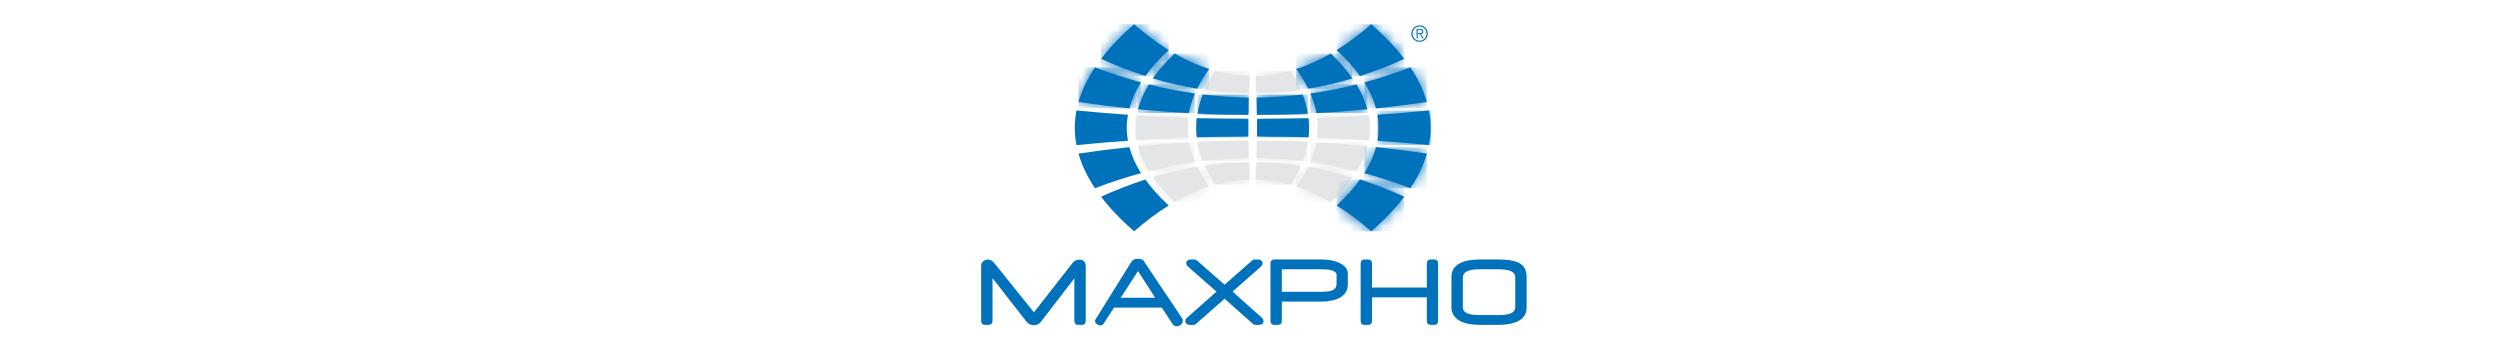 <?xml version="1.0" encoding="utf-8"?>
<svg xmlns="http://www.w3.org/2000/svg" fill="none" height="100%" overflow="visible" preserveAspectRatio="none" style="display: block;" viewBox="0 0 216 30" width="100%">
<g id="maxpho">
<g id="blue Maxpho logo 2">
<g id="Group">
<path d="M93.807 27.703C93.807 27.947 93.692 28.069 93.462 28.069H93.168C92.938 28.069 92.824 27.947 92.824 27.704V24.047L89.941 27.798C89.865 27.896 89.773 27.97 89.666 28.021C89.558 28.072 89.443 28.098 89.32 28.098C89.2 28.098 89.086 28.073 88.976 28.022C88.865 27.973 88.772 27.898 88.693 27.797L85.755 24.029V27.703C85.755 27.947 85.638 28.067 85.406 28.067H85.116C84.886 28.067 84.772 27.946 84.772 27.703V22.958C84.772 22.812 84.828 22.687 84.942 22.582C85.054 22.478 85.19 22.425 85.349 22.425C85.445 22.425 85.539 22.449 85.632 22.494C85.726 22.54 85.812 22.611 85.889 22.708L89.329 26.986L92.688 22.696C92.75 22.617 92.832 22.553 92.937 22.505C93.042 22.458 93.152 22.434 93.266 22.434C93.423 22.434 93.549 22.477 93.644 22.562C93.752 22.659 93.807 22.805 93.807 22.999V27.703Z" fill="#0072BC" id="Vector"/>
<path d="M99.81 25.727L98.323 23.421L96.828 25.727H99.81ZM102.168 27.545L102.177 27.611L102.181 27.682C102.181 27.784 102.166 27.867 102.135 27.926C102.104 27.987 102.063 28.033 102.009 28.069C101.884 28.152 101.769 28.193 101.667 28.193C101.588 28.193 101.516 28.17 101.449 28.127C101.382 28.083 101.315 28.01 101.251 27.91L100.384 26.576H96.254L95.388 27.907C95.36 27.961 95.334 28.002 95.308 28.025C95.247 28.087 95.172 28.118 95.085 28.118C95.027 28.118 94.955 28.1 94.872 28.065C94.775 28.021 94.707 27.968 94.669 27.909C94.632 27.849 94.612 27.789 94.612 27.729L94.616 27.677L94.629 27.637L97.725 22.658C97.803 22.542 97.887 22.463 97.978 22.419C98.07 22.376 98.183 22.354 98.323 22.354C98.433 22.363 98.515 22.374 98.57 22.389C98.742 22.439 98.847 22.529 98.89 22.659L102.168 27.545Z" fill="#0072BC" id="Vector_2"/>
<path d="M108.999 27.426C109.057 27.48 109.099 27.534 109.127 27.59C109.155 27.646 109.169 27.702 109.169 27.758C109.169 27.846 109.133 27.921 109.061 27.981C108.991 28.04 108.892 28.071 108.77 28.071L108.709 28.077L108.623 28.08C108.537 28.08 108.464 28.073 108.404 28.061C108.343 28.049 108.291 28.022 108.248 27.982L105.804 25.81L103.334 27.982C103.302 28.012 103.253 28.034 103.192 28.052C103.131 28.071 103.047 28.08 102.945 28.08L102.867 28.077L102.81 28.071C102.687 28.071 102.59 28.04 102.518 27.981C102.448 27.921 102.412 27.845 102.412 27.754C102.412 27.636 102.47 27.527 102.584 27.427L105.104 25.197L102.668 23.058C102.551 22.956 102.492 22.845 102.492 22.727C102.492 22.642 102.528 22.569 102.599 22.509C102.669 22.449 102.767 22.419 102.89 22.419H103.189C103.213 22.419 103.252 22.429 103.303 22.446C103.355 22.462 103.39 22.48 103.41 22.498L105.804 24.599L108.181 22.504C108.195 22.488 108.228 22.471 108.282 22.45C108.337 22.429 108.377 22.419 108.404 22.419H108.692C108.812 22.419 108.907 22.449 108.978 22.509C109.049 22.569 109.086 22.643 109.086 22.732C109.086 22.846 109.028 22.956 108.915 23.058L106.495 25.197L108.999 27.426Z" fill="#0072BC" id="Vector_3"/>
<path d="M115.478 24.523V23.753C115.478 23.568 115.333 23.435 115.046 23.353C114.837 23.293 114.555 23.264 114.2 23.264H110.751V25.211H114.205C114.606 25.211 114.902 25.172 115.093 25.093C115.35 24.987 115.478 24.797 115.478 24.523ZM116.452 24.558C116.452 25.087 116.213 25.479 115.735 25.736C115.336 25.951 114.807 26.058 114.147 26.058H110.751V27.705C110.751 27.949 110.634 28.07 110.402 28.07H110.112C109.882 28.07 109.767 27.948 109.767 27.705V22.78C109.767 22.539 109.881 22.419 110.11 22.419H114.193C114.821 22.419 115.344 22.525 115.76 22.732C116.221 22.964 116.452 23.279 116.452 23.68V24.558Z" fill="#0072BC" id="Vector_4"/>
<path d="M124.251 27.703C124.251 27.948 124.137 28.068 123.904 28.068H123.626C123.394 28.068 123.278 27.947 123.278 27.702V25.69H118.541V27.702C118.541 27.947 118.425 28.068 118.193 28.068H117.903C117.674 28.068 117.559 27.947 117.559 27.703V22.779C117.559 22.538 117.674 22.418 117.903 22.418H118.193C118.425 22.418 118.541 22.538 118.541 22.779V24.843H123.278V22.779C123.278 22.538 123.394 22.418 123.626 22.418H123.904C124.137 22.418 124.251 22.538 124.251 22.779V27.703Z" fill="#0072BC" id="Vector_5"/>
<path d="M130.918 26.533V23.979C130.918 23.723 130.795 23.54 130.55 23.43C130.304 23.32 129.932 23.265 129.433 23.265H127.879C127.395 23.265 127.031 23.318 126.79 23.424C126.52 23.541 126.389 23.725 126.389 23.979V26.533C126.389 26.784 126.518 26.966 126.778 27.074C127.013 27.174 127.383 27.224 127.88 27.224H129.437C129.918 27.224 130.275 27.175 130.514 27.079C130.783 26.967 130.918 26.784 130.918 26.533ZM131.901 26.554C131.901 27.026 131.714 27.39 131.336 27.646C130.919 27.928 130.278 28.068 129.413 28.068H127.888C127.247 28.068 126.727 27.986 126.33 27.822C125.995 27.684 125.749 27.489 125.593 27.235C125.467 27.032 125.403 26.806 125.403 26.557V23.951C125.403 23.402 125.648 22.999 126.136 22.743C126.551 22.526 127.131 22.418 127.883 22.418H129.412C130.33 22.418 130.979 22.541 131.36 22.788C131.721 23.024 131.9 23.411 131.9 23.952V26.554H131.901Z" fill="#0072BC" id="Vector_6"/>
</g>
<path d="M112.38 7.763C111.105 7.945 109.831 8.045 108.555 8.061C108.536 7.561 108.513 7.062 108.484 6.563C109.481 6.54 110.479 6.393 111.476 6.116C111.839 6.665 112.14 7.212 112.38 7.763Z" fill="#E4E5E6" id="Vector_7"/>
<g id="Clip path group">
<mask height="3" id="mask0_0_2368" maskUnits="userSpaceOnUse" style="mask-type:luminance" width="5" x="108" y="6">
<g id="b">
<path d="M112.381 7.764C111.106 7.947 109.832 8.047 108.556 8.062C108.537 7.562 108.514 7.064 108.485 6.564C109.482 6.542 110.48 6.395 111.477 6.117C111.84 6.667 112.141 7.214 112.381 7.764Z" fill="white" id="Vector_8"/>
</g>
</mask>
<g mask="url(#mask0_0_2368)">
<g id="Group_2">
<path d="M108.485 6.117H112.38V8.061H108.485V6.117Z" fill="#E4E5E6" id="Vector_9"/>
</g>
</g>
</g>
<path d="M107.906 8.061C106.631 8.045 105.355 7.946 104.08 7.763C104.321 7.213 104.622 6.665 104.983 6.116C105.979 6.392 106.978 6.54 107.976 6.563C107.947 7.062 107.925 7.561 107.906 8.061Z" fill="#E4E5E6" id="Vector_10"/>
<g id="Clip path group_2">
<mask height="3" id="mask1_0_2368" maskUnits="userSpaceOnUse" style="mask-type:luminance" width="4" x="104" y="6">
<g id="c">
<path d="M107.908 8.062C106.633 8.047 105.357 7.948 104.082 7.764C104.323 7.215 104.624 6.667 104.985 6.117C105.981 6.394 106.979 6.542 107.978 6.564C107.948 7.064 107.927 7.562 107.908 8.062Z" fill="white" id="Vector_11"/>
</g>
</mask>
<g mask="url(#mask1_0_2368)">
<g id="Group_3">
<path d="M104.082 6.118H107.978V8.062H104.082V6.118Z" fill="#E4E5E6" id="Vector_12"/>
</g>
</g>
</g>
<path d="M118.255 12.112C116.773 12.017 115.292 11.941 113.809 11.889C113.879 11.322 113.879 10.757 113.809 10.192C115.292 10.139 116.773 10.063 118.255 9.968C118.381 10.682 118.381 11.397 118.255 12.112Z" fill="#E4E5E6" id="Vector_13"/>
<g id="Clip path group_3">
<mask height="4" id="mask2_0_2368" maskUnits="userSpaceOnUse" style="mask-type:luminance" width="6" x="113" y="9">
<g id="d">
<path d="M118.255 12.11C116.773 12.015 115.291 11.939 113.809 11.887C113.879 11.321 113.879 10.755 113.809 10.191C115.291 10.137 116.773 10.062 118.255 9.967C118.381 10.68 118.381 11.396 118.255 12.11Z" fill="white" id="Vector_14"/>
</g>
</mask>
<g mask="url(#mask2_0_2368)">
<g id="Group_4">
<path d="M113.809 9.966H118.381V12.11H113.809V9.966Z" fill="#E4E5E6" id="Vector_15"/>
</g>
</g>
</g>
<path d="M102.652 11.888C101.17 11.94 99.688 12.016 98.206 12.111C98.081 11.397 98.081 10.681 98.206 9.967C99.688 10.063 101.169 10.138 102.652 10.191C102.582 10.756 102.582 11.322 102.652 11.888Z" fill="#E4E5E6" id="Vector_16"/>
<g id="Clip path group_4">
<mask height="4" id="mask3_0_2368" maskUnits="userSpaceOnUse" style="mask-type:luminance" width="5" x="98" y="9">
<g id="e">
<path d="M102.651 11.888C101.169 11.94 99.687 12.016 98.205 12.111C98.08 11.397 98.08 10.681 98.205 9.967C99.687 10.063 101.168 10.138 102.651 10.191C102.581 10.756 102.581 11.322 102.651 11.888Z" fill="white" id="Vector_17"/>
</g>
</mask>
<g mask="url(#mask3_0_2368)">
<g id="Group_5">
<path d="M98.08 9.967H102.65V12.111H98.08V9.967Z" fill="#E4E5E6" id="Vector_18"/>
</g>
</g>
</g>
<path d="M117.2 14.781C115.875 14.447 114.548 14.185 113.222 14C113.466 13.434 113.64 12.869 113.744 12.303C115.209 12.382 116.675 12.494 118.141 12.636C117.953 13.352 117.64 14.067 117.2 14.781Z" fill="#E4E5E6" id="Vector_19"/>
<g id="Clip path group_5">
<mask height="3" id="mask4_0_2368" maskUnits="userSpaceOnUse" style="mask-type:luminance" width="6" x="113" y="12">
<g id="f">
<path d="M117.2 14.783C115.874 14.448 114.547 14.187 113.222 14.001C113.466 13.436 113.639 12.87 113.744 12.305C115.208 12.384 116.675 12.495 118.14 12.637C117.953 13.354 117.64 14.068 117.2 14.783Z" fill="white" id="Vector_20"/>
</g>
</mask>
<g mask="url(#mask4_0_2368)">
<g id="Group_6">
<path d="M113.222 12.305H118.139V14.783H113.222V12.305Z" fill="#E4E5E6" id="Vector_21"/>
</g>
</g>
</g>
<path d="M112.548 13.913C111.221 13.752 109.895 13.665 108.569 13.652C108.585 13.154 108.598 12.654 108.604 12.155C110.069 12.16 111.535 12.197 112.998 12.267C112.908 12.815 112.758 13.364 112.548 13.913Z" fill="#E4E5E6" id="Vector_22"/>
<g id="Clip path group_6">
<mask height="2" id="mask5_0_2368" maskUnits="userSpaceOnUse" style="mask-type:luminance" width="5" x="108" y="12">
<g id="g">
<path d="M112.546 13.91C111.219 13.749 109.893 13.663 108.567 13.65C108.583 13.151 108.596 12.652 108.602 12.153C110.067 12.158 111.533 12.194 112.996 12.264C112.906 12.813 112.756 13.362 112.546 13.91Z" fill="white" id="Vector_23"/>
</g>
</mask>
<g mask="url(#mask5_0_2368)">
<g id="Group_7">
<path d="M108.567 12.153H112.997V13.909H108.567V12.153Z" fill="#E4E5E6" id="Vector_24"/>
</g>
</g>
</g>
<path d="M107.894 13.651C106.567 13.664 105.242 13.749 103.915 13.912C103.704 13.363 103.554 12.814 103.463 12.267C104.929 12.197 106.394 12.16 107.859 12.155C107.865 12.654 107.877 13.153 107.894 13.651Z" fill="#E4E5E6" id="Vector_25"/>
<g id="Clip path group_7">
<mask height="2" id="mask6_0_2368" maskUnits="userSpaceOnUse" style="mask-type:luminance" width="5" x="103" y="12">
<g id="h">
<path d="M107.893 13.654C106.567 13.667 105.242 13.752 103.915 13.914C103.703 13.366 103.553 12.816 103.463 12.269C104.929 12.199 106.393 12.163 107.859 12.158C107.865 12.656 107.877 13.155 107.893 13.654Z" fill="white" id="Vector_26"/>
</g>
</mask>
<g mask="url(#mask6_0_2368)">
<g id="Group_8">
<path d="M103.463 12.154H107.894V13.91H103.463V12.154Z" fill="#E4E5E6" id="Vector_27"/>
</g>
</g>
</g>
<path d="M103.238 14C101.913 14.187 100.588 14.447 99.262 14.782C98.822 14.067 98.509 13.353 98.323 12.637C99.788 12.495 101.253 12.384 102.717 12.305C102.822 12.869 102.995 13.435 103.238 14Z" fill="#E4E5E6" id="Vector_28"/>
<g id="Clip path group_8">
<mask height="3" id="mask7_0_2368" maskUnits="userSpaceOnUse" style="mask-type:luminance" width="6" x="98" y="12">
<g id="i">
<path d="M103.237 14C101.912 14.187 100.587 14.447 99.261 14.782C98.821 14.067 98.508 13.353 98.322 12.637C99.787 12.495 101.252 12.384 102.716 12.305C102.821 12.869 102.994 13.435 103.237 14Z" fill="white" id="Vector_29"/>
</g>
</mask>
<g mask="url(#mask7_0_2368)">
<g id="Group_9">
<path d="M98.322 12.304H103.237V14.782H98.322V12.304Z" fill="#E4E5E6" id="Vector_30"/>
</g>
</g>
</g>
<path d="M114.976 17.453C113.978 16.881 112.982 16.433 111.984 16.115C112.404 15.549 112.752 14.982 113.03 14.417C114.305 14.629 115.58 14.926 116.855 15.308C116.355 16.024 115.728 16.738 114.976 17.453Z" fill="#E4E5E6" id="Vector_31"/>
<g id="Clip path group_9">
<mask height="4" id="mask8_0_2368" maskUnits="userSpaceOnUse" style="mask-type:luminance" width="6" x="111" y="14">
<g id="j">
<path d="M114.975 17.451C113.977 16.878 112.981 16.43 111.983 16.112C112.403 15.547 112.75 14.98 113.029 14.415C114.304 14.626 115.579 14.923 116.854 15.305C116.353 16.022 115.727 16.735 114.975 17.451Z" fill="white" id="Vector_32"/>
</g>
</mask>
<g mask="url(#mask8_0_2368)">
<g id="Group_10">
<path d="M111.983 14.418H116.853V17.454H111.983V14.418Z" fill="#E4E5E6" id="Vector_33"/>
</g>
</g>
</g>
<path d="M111.477 15.961C110.48 15.685 109.482 15.537 108.485 15.515C108.513 15.016 108.537 14.517 108.556 14.019C109.831 14.034 111.106 14.133 112.381 14.316C112.14 14.865 111.839 15.413 111.477 15.961" fill="#E4E5E6" id="Vector_34"/>
<g id="Clip path group_10">
<mask height="2" id="mask9_0_2368" maskUnits="userSpaceOnUse" style="mask-type:luminance" width="5" x="108" y="14">
<g id="k">
<path d="M111.474 15.964C110.477 15.687 109.48 15.539 108.482 15.518C108.511 15.018 108.534 14.52 108.553 14.021C109.828 14.036 111.103 14.136 112.378 14.319C112.137 14.867 111.836 15.416 111.474 15.964" fill="white" id="Vector_35"/>
</g>
</mask>
<g mask="url(#mask9_0_2368)">
<g id="Group_11">
<path d="M108.482 14.021H112.377V15.964H108.482V14.021Z" fill="#E4E5E6" id="Vector_36"/>
</g>
</g>
</g>
<path d="M107.978 15.517C106.979 15.538 105.981 15.686 104.985 15.963C104.624 15.414 104.323 14.866 104.082 14.316C105.357 14.133 106.633 14.034 107.908 14.019C107.926 14.518 107.947 15.017 107.978 15.517Z" fill="#E4E5E6" id="Vector_37"/>
<g id="Clip path group_11">
<mask height="2" id="mask10_0_2368" maskUnits="userSpaceOnUse" style="mask-type:luminance" width="4" x="104" y="14">
<g id="l">
<path d="M107.975 15.514C106.977 15.535 105.978 15.683 104.982 15.96C104.621 15.412 104.32 14.863 104.079 14.314C105.354 14.131 106.63 14.031 107.905 14.016C107.923 14.516 107.944 15.014 107.975 15.514Z" fill="white" id="Vector_38"/>
</g>
</mask>
<g mask="url(#mask10_0_2368)">
<g id="Group_12">
<path d="M104.079 14.02H107.975V15.963H104.079V14.02Z" fill="#E4E5E6" id="Vector_39"/>
</g>
</g>
</g>
<path d="M104.478 16.114C103.479 16.432 102.483 16.88 101.486 17.453C100.734 16.737 100.106 16.023 99.606 15.308C100.882 14.926 102.158 14.63 103.432 14.417C103.71 14.982 104.059 15.548 104.478 16.114" fill="#E4E5E6" id="Vector_40"/>
<g id="Clip path group_12">
<mask height="4" id="mask11_0_2368" maskUnits="userSpaceOnUse" style="mask-type:luminance" width="6" x="99" y="14">
<g id="m">
<path d="M104.477 16.116C103.477 16.434 102.481 16.882 101.484 17.455C100.732 16.739 100.104 16.026 99.605 15.31C100.88 14.928 102.156 14.632 103.43 14.419C103.709 14.984 104.057 15.55 104.477 16.116" fill="white" id="Vector_41"/>
</g>
</mask>
<g mask="url(#mask11_0_2368)">
<g id="Group_13">
<path d="M99.605 14.419H104.477V17.455H99.605V14.419Z" fill="#E4E5E6" id="Vector_42"/>
</g>
</g>
</g>
<path d="M121.33 5.085C120.055 5.663 118.78 6.159 117.505 6.569C116.967 5.821 116.293 5.073 115.485 4.323C116.483 3.706 117.48 2.962 118.476 2.092C119.619 3.089 120.569 4.086 121.33 5.085Z" fill="#0072BC" id="Vector_43"/>
<g id="Clip path group_13">
<mask height="5" id="mask12_0_2368" maskUnits="userSpaceOnUse" style="mask-type:luminance" width="7" x="115" y="2">
<g id="n">
<path d="M121.329 5.085C120.054 5.663 118.779 6.159 117.504 6.569C116.965 5.821 116.291 5.073 115.484 4.323C116.481 3.706 117.478 2.962 118.475 2.092C119.617 3.089 120.567 4.086 121.329 5.085Z" fill="white" id="Vector_44"/>
</g>
</mask>
<g mask="url(#mask12_0_2368)">
<g id="Group_14">
<path d="M115.484 2.092H121.329V6.568H115.484V2.092Z" fill="#0072BC" id="Vector_45"/>
</g>
</g>
</g>
<path d="M114.976 4.626C113.978 5.2 112.982 5.646 111.984 5.965C112.404 6.529 112.752 7.095 113.03 7.661C114.305 7.449 115.58 7.152 116.855 6.771C116.355 6.055 115.728 5.34 114.976 4.626" fill="#0072BC" id="Vector_46"/>
<g id="Clip path group_14">
<mask height="4" id="mask13_0_2368" maskUnits="userSpaceOnUse" style="mask-type:luminance" width="6" x="111" y="4">
<g id="o">
<path d="M114.975 4.628C113.977 5.202 112.981 5.648 111.983 5.967C112.403 6.532 112.75 7.097 113.029 7.664C114.304 7.451 115.579 7.154 116.854 6.773C116.353 6.057 115.727 5.343 114.975 4.628" fill="white" id="Vector_47"/>
</g>
</mask>
<g mask="url(#mask13_0_2368)">
<g id="Group_15">
<path d="M111.983 4.628H116.853V7.664H111.983V4.628Z" fill="#0072BC" id="Vector_48"/>
</g>
</g>
</g>
<path d="M104.478 5.965C103.479 5.646 102.483 5.2 101.486 4.626C100.734 5.34 100.106 6.055 99.606 6.771C100.882 7.152 102.158 7.449 103.432 7.661C103.71 7.095 104.059 6.529 104.478 5.965" fill="#0072BC" id="Vector_49"/>
<g id="Clip path group_15">
<mask height="4" id="mask14_0_2368" maskUnits="userSpaceOnUse" style="mask-type:luminance" width="6" x="99" y="4">
<g id="p">
<path d="M104.477 5.967C103.477 5.648 102.481 5.202 101.484 4.628C100.732 5.343 100.104 6.057 99.605 6.773C100.88 7.154 102.156 7.451 103.43 7.664C103.709 7.097 104.057 6.532 104.477 5.967" fill="white" id="Vector_50"/>
</g>
</mask>
<g mask="url(#mask14_0_2368)">
<g id="Group_16">
<path d="M99.605 4.628H104.477V7.664H99.605V4.628Z" fill="#0072BC" id="Vector_51"/>
</g>
</g>
</g>
<path d="M100.976 4.323C99.98 3.706 98.984 2.962 97.985 2.092C96.844 3.089 95.891 4.086 95.132 5.084C96.407 5.662 97.682 6.158 98.958 6.568C99.495 5.821 100.167 5.072 100.976 4.323" fill="#0072BC" id="Vector_52"/>
<g id="Clip path group_16">
<mask height="5" id="mask15_0_2368" maskUnits="userSpaceOnUse" style="mask-type:luminance" width="6" x="95" y="2">
<g id="q">
<path d="M100.979 4.323C99.982 3.706 98.986 2.962 97.988 2.092C96.846 3.089 95.894 4.086 95.135 5.084C96.41 5.662 97.685 6.158 98.961 6.568C99.498 5.821 100.17 5.072 100.979 4.323" fill="white" id="Vector_53"/>
</g>
</mask>
<g mask="url(#mask15_0_2368)">
<g id="Group_17">
<path d="M95.135 2.092H100.98V6.568H95.135V2.092Z" fill="#0072BC" id="Vector_54"/>
</g>
</g>
</g>
<path d="M121.856 5.818C120.528 6.325 119.203 6.759 117.877 7.12C118.349 7.868 118.686 8.617 118.887 9.365C120.352 9.211 121.817 9.025 123.282 8.808C122.997 7.813 122.521 6.815 121.856 5.818" fill="#0072BC" id="Vector_55"/>
<g id="Clip path group_17">
<mask height="5" id="mask16_0_2368" maskUnits="userSpaceOnUse" style="mask-type:luminance" width="7" x="117" y="5">
<g id="r">
<path d="M121.854 5.818C120.526 6.325 119.202 6.759 117.875 7.12C118.347 7.868 118.684 8.617 118.885 9.365C120.35 9.211 121.815 9.025 123.28 8.808C122.995 7.813 122.519 6.815 121.854 5.818" fill="white" id="Vector_56"/>
</g>
</mask>
<g mask="url(#mask16_0_2368)">
<g id="Group_18">
<path d="M117.875 5.818H123.28V9.366H117.875V5.818Z" fill="#0072BC" id="Vector_57"/>
</g>
</g>
</g>
<path d="M117.2 7.298C115.875 7.632 114.548 7.893 113.222 8.078C113.466 8.644 113.64 9.21 113.744 9.776C115.209 9.696 116.675 9.584 118.141 9.441C117.953 8.727 117.64 8.012 117.2 7.298Z" fill="#0072BC" id="Vector_58"/>
<g id="Clip path group_18">
<mask height="3" id="mask17_0_2368" maskUnits="userSpaceOnUse" style="mask-type:luminance" width="6" x="113" y="7">
<g id="s">
<path d="M117.2 7.295C115.874 7.63 114.547 7.89 113.222 8.076C113.466 8.641 113.639 9.208 113.744 9.773C115.208 9.693 116.675 9.582 118.14 9.439C117.953 8.724 117.64 8.01 117.2 7.295Z" fill="white" id="Vector_59"/>
</g>
</mask>
<g mask="url(#mask17_0_2368)">
<g id="Group_19">
<path d="M113.222 7.295H118.139V9.773H113.222V7.295Z" fill="#0072BC" id="Vector_60"/>
</g>
</g>
</g>
<path d="M112.548 8.165C111.221 8.326 109.895 8.414 108.569 8.427C108.585 8.925 108.598 9.425 108.604 9.923C110.069 9.917 111.535 9.88 112.998 9.812C112.908 9.263 112.758 8.714 112.548 8.165Z" fill="#0072BC" id="Vector_61"/>
<g id="Clip path group_19">
<mask height="2" id="mask18_0_2368" maskUnits="userSpaceOnUse" style="mask-type:luminance" width="5" x="108" y="8">
<g id="t">
<path d="M112.546 8.167C111.219 8.329 109.893 8.417 108.567 8.429C108.583 8.928 108.596 9.427 108.602 9.926C110.067 9.92 111.533 9.882 112.996 9.814C112.906 9.265 112.756 8.717 112.546 8.167Z" fill="white" id="Vector_62"/>
</g>
</mask>
<g mask="url(#mask18_0_2368)">
<g id="Group_20">
<path d="M108.567 8.167H112.997V9.926H108.567V8.167Z" fill="#0072BC" id="Vector_63"/>
</g>
</g>
</g>
<path d="M107.894 8.427C106.567 8.414 105.242 8.326 103.915 8.165C103.704 8.714 103.554 9.264 103.463 9.812C104.929 9.881 106.394 9.918 107.859 9.923C107.865 9.425 107.877 8.925 107.894 8.427Z" fill="#0072BC" id="Vector_64"/>
<g id="Clip path group_20">
<mask height="2" id="mask19_0_2368" maskUnits="userSpaceOnUse" style="mask-type:luminance" width="5" x="103" y="8">
<g id="u">
<path d="M107.893 8.429C106.567 8.417 105.242 8.329 103.915 8.167C103.703 8.717 103.553 9.266 103.463 9.814C104.929 9.883 106.393 9.921 107.859 9.926C107.865 9.427 107.877 8.928 107.893 8.429Z" fill="white" id="Vector_65"/>
</g>
</mask>
<g mask="url(#mask19_0_2368)">
<g id="Group_21">
<path d="M103.463 8.167H107.894V9.926H103.463V8.167Z" fill="#0072BC" id="Vector_66"/>
</g>
</g>
</g>
<path d="M103.238 8.078C101.913 7.893 100.588 7.631 99.262 7.298C98.822 8.012 98.509 8.727 98.323 9.441C99.788 9.584 101.253 9.696 102.717 9.776C102.822 9.21 102.995 8.644 103.238 8.078Z" fill="#0072BC" id="Vector_67"/>
<g id="Clip path group_21">
<mask height="3" id="mask20_0_2368" maskUnits="userSpaceOnUse" style="mask-type:luminance" width="6" x="98" y="7">
<g id="v">
<path d="M103.237 8.076C101.912 7.89 100.587 7.629 99.261 7.295C98.821 8.01 98.508 8.724 98.322 9.439C99.787 9.582 101.252 9.693 102.716 9.773C102.821 9.208 102.994 8.641 103.237 8.076Z" fill="white" id="Vector_68"/>
</g>
</mask>
<g mask="url(#mask20_0_2368)">
<g id="Group_22">
<path d="M98.322 7.295H103.237V9.773H98.322V7.295Z" fill="#0072BC" id="Vector_69"/>
</g>
</g>
</g>
<path d="M98.585 7.121C97.26 6.76 95.934 6.327 94.606 5.82C93.94 6.816 93.466 7.814 93.18 8.811C94.645 9.028 96.11 9.213 97.576 9.367C97.778 8.618 98.114 7.869 98.585 7.121" fill="#0072BC" id="Vector_70"/>
<g id="Clip path group_22">
<mask height="5" id="mask21_0_2368" maskUnits="userSpaceOnUse" style="mask-type:luminance" width="6" x="93" y="5">
<g id="w">
<path d="M98.583 7.12C97.257 6.759 95.931 6.325 94.604 5.818C93.938 6.815 93.463 7.813 93.178 8.809C94.642 9.026 96.108 9.212 97.573 9.366C97.775 8.617 98.111 7.868 98.583 7.12" fill="white" id="Vector_71"/>
</g>
</mask>
<g mask="url(#mask21_0_2368)">
<g id="Group_23">
<path d="M93.178 5.817H98.583V9.365H93.178V5.817Z" fill="#0072BC" id="Vector_72"/>
</g>
</g>
</g>
<path d="M123.457 9.543C121.975 9.689 120.493 9.813 119.01 9.916C119.148 10.664 119.148 11.413 119.01 12.163C120.493 12.267 121.975 12.389 123.457 12.535C123.649 11.539 123.649 10.541 123.457 9.543" fill="#0072BC" id="Vector_73"/>
<g id="Clip path group_23">
<mask height="4" id="mask22_0_2368" maskUnits="userSpaceOnUse" style="mask-type:luminance" width="5" x="119" y="9">
<g id="x">
<path d="M123.458 9.545C121.976 9.691 120.494 9.815 119.011 9.918C119.149 10.666 119.149 11.415 119.011 12.165C120.494 12.268 121.976 12.391 123.458 12.537C123.65 11.54 123.65 10.542 123.458 9.545" fill="white" id="Vector_74"/>
</g>
</mask>
<g mask="url(#mask22_0_2368)">
<g id="Group_24">
<path d="M119.011 9.545H123.65V12.537H119.011V9.545Z" fill="#0072BC" id="Vector_75"/>
</g>
</g>
</g>
<path d="M113.054 10.217C111.573 10.264 110.091 10.289 108.608 10.291C108.613 10.79 108.613 11.289 108.608 11.788C110.09 11.791 111.571 11.816 113.054 11.862C113.114 11.314 113.114 10.766 113.054 10.217Z" fill="#0072BC" id="Vector_76"/>
<g id="Clip path group_24">
<mask height="2" id="mask23_0_2368" maskUnits="userSpaceOnUse" style="mask-type:luminance" width="6" x="108" y="10">
<g id="y">
<path d="M113.054 10.219C111.572 10.265 110.091 10.291 108.608 10.293C108.613 10.791 108.613 11.29 108.608 11.79C110.089 11.793 111.571 11.817 113.054 11.864C113.114 11.315 113.114 10.767 113.054 10.219Z" fill="white" id="Vector_77"/>
</g>
</mask>
<g mask="url(#mask23_0_2368)">
<g id="Group_25">
<path d="M108.608 10.219H113.114V11.864H108.608V10.219Z" fill="#0072BC" id="Vector_78"/>
</g>
</g>
</g>
<path d="M107.854 10.291C106.372 10.288 104.889 10.263 103.407 10.217C103.347 10.766 103.347 11.314 103.407 11.863C104.889 11.817 106.371 11.791 107.854 11.789C107.848 11.289 107.848 10.79 107.854 10.291" fill="#0072BC" id="Vector_79"/>
<g id="Clip path group_25">
<mask height="2" id="mask24_0_2368" maskUnits="userSpaceOnUse" style="mask-type:luminance" width="5" x="103" y="10">
<g id="z">
<path d="M107.853 10.293C106.371 10.29 104.888 10.264 103.406 10.219C103.346 10.767 103.346 11.315 103.406 11.865C104.888 11.818 106.37 11.793 107.853 11.791C107.847 11.29 107.847 10.791 107.853 10.293" fill="white" id="Vector_80"/>
</g>
</mask>
<g mask="url(#mask24_0_2368)">
<g id="Group_26">
<path d="M103.349 10.219H107.854V11.864H103.349V10.219Z" fill="#0072BC" id="Vector_81"/>
</g>
</g>
</g>
<path d="M97.453 9.916C95.97 9.813 94.487 9.688 93.007 9.543C92.814 10.541 92.814 11.539 93.007 12.535C94.489 12.389 95.97 12.266 97.453 12.163C97.316 11.414 97.316 10.664 97.453 9.916Z" fill="#0072BC" id="Vector_82"/>
<path d="M123.283 13.27C121.817 13.053 120.353 12.866 118.888 12.713C118.686 13.461 118.35 14.21 117.878 14.959C119.203 15.319 120.529 15.753 121.857 16.262C122.52 15.264 122.997 14.266 123.283 13.27" fill="#0072BC" id="Vector_83"/>
<g id="Clip path group_26">
<mask height="5" id="mask25_0_2368" maskUnits="userSpaceOnUse" style="mask-type:luminance" width="7" x="117" y="12">
<g id="A">
<path d="M123.282 13.271C121.817 13.054 120.352 12.868 118.888 12.715C118.686 13.463 118.35 14.212 117.877 14.961C119.203 15.321 120.529 15.754 121.856 16.263C122.52 15.266 122.997 14.268 123.282 13.271" fill="white" id="Vector_84"/>
</g>
</mask>
<g mask="url(#mask25_0_2368)">
<g id="Group_27">
<path d="M117.877 12.715H123.282V16.263H117.877V12.715Z" fill="#0072BC" id="Vector_85"/>
</g>
</g>
</g>
<path d="M97.576 12.713C96.11 12.866 94.645 13.053 93.18 13.27C93.466 14.267 93.94 15.264 94.606 16.262C95.934 15.753 97.26 15.319 98.585 14.959C98.114 14.209 97.778 13.461 97.576 12.713Z" fill="#0072BC" id="Vector_86"/>
<path d="M121.33 16.995C120.055 16.416 118.78 15.921 117.505 15.51C116.967 16.259 116.293 17.007 115.485 17.755C116.483 18.371 117.48 19.116 118.476 19.986C119.619 18.99 120.569 17.992 121.33 16.995Z" fill="#0072BC" id="Vector_87"/>
<g id="Clip path group_27">
<mask height="5" id="mask26_0_2368" maskUnits="userSpaceOnUse" style="mask-type:luminance" width="7" x="115" y="15">
<g id="B">
<path d="M121.329 16.995C120.054 16.416 118.779 15.921 117.504 15.51C116.965 16.259 116.291 17.007 115.484 17.755C116.481 18.371 117.478 19.116 118.475 19.986C119.617 18.99 120.567 17.992 121.329 16.995Z" fill="white" id="Vector_88"/>
</g>
</mask>
<g mask="url(#mask26_0_2368)">
<g id="Group_28">
<path d="M115.484 15.51H121.329V19.986H115.484V15.51Z" fill="#0072BC" id="Vector_89"/>
</g>
</g>
</g>
<path d="M98.958 15.51C97.683 15.92 96.407 16.416 95.132 16.995C95.892 17.992 96.844 18.99 97.985 19.986C98.984 19.116 99.98 18.372 100.976 17.755C100.167 17.007 99.495 16.259 98.958 15.51Z" fill="#0072BC" id="Vector_90"/>
<path d="M122.93 2.249C123.017 2.286 123.092 2.335 123.156 2.4C123.22 2.465 123.27 2.54 123.306 2.626C123.343 2.713 123.36 2.807 123.36 2.905C123.36 3.006 123.342 3.098 123.306 3.186C123.27 3.272 123.219 3.347 123.156 3.41C123.092 3.473 123.017 3.523 122.93 3.56C122.844 3.596 122.75 3.614 122.65 3.614C122.549 3.614 122.455 3.596 122.369 3.56C122.283 3.523 122.208 3.473 122.144 3.41C122.08 3.346 122.029 3.271 121.994 3.186C121.957 3.099 121.938 3.006 121.938 2.905C121.938 2.805 121.956 2.713 121.994 2.626C122.029 2.54 122.08 2.465 122.144 2.4C122.208 2.336 122.283 2.286 122.369 2.249C122.456 2.213 122.549 2.194 122.65 2.194C122.75 2.194 122.843 2.213 122.93 2.249ZM122.409 2.343C122.336 2.375 122.274 2.418 122.22 2.473C122.166 2.528 122.125 2.593 122.094 2.666C122.065 2.74 122.05 2.82 122.05 2.905C122.05 2.99 122.065 3.07 122.094 3.144C122.125 3.218 122.166 3.283 122.22 3.338C122.274 3.392 122.337 3.436 122.409 3.467C122.483 3.499 122.562 3.515 122.65 3.515C122.736 3.515 122.815 3.499 122.888 3.467C122.961 3.436 123.025 3.392 123.078 3.338C123.132 3.283 123.174 3.219 123.204 3.144C123.235 3.07 123.25 2.991 123.25 2.905C123.25 2.82 123.234 2.74 123.204 2.666C123.174 2.592 123.132 2.528 123.078 2.473C123.025 2.418 122.962 2.375 122.888 2.343C122.815 2.312 122.736 2.296 122.65 2.296C122.562 2.296 122.483 2.312 122.409 2.343ZM122.392 3.317V2.494H122.707C122.8 2.494 122.867 2.514 122.91 2.553C122.953 2.592 122.974 2.648 122.974 2.722C122.974 2.758 122.969 2.789 122.958 2.816C122.947 2.843 122.931 2.865 122.913 2.884C122.894 2.902 122.872 2.917 122.846 2.928C122.822 2.938 122.795 2.946 122.767 2.951L123.012 3.316H122.894L122.663 2.951H122.492V3.316H122.392V3.317ZM122.717 2.862C122.748 2.86 122.773 2.855 122.797 2.846C122.819 2.837 122.838 2.823 122.851 2.803C122.865 2.784 122.873 2.757 122.873 2.722C122.873 2.693 122.866 2.67 122.856 2.651C122.845 2.634 122.83 2.619 122.812 2.609C122.793 2.598 122.772 2.591 122.75 2.587C122.727 2.583 122.702 2.58 122.677 2.58H122.491V2.865H122.625C122.658 2.865 122.688 2.864 122.717 2.862Z" fill="#0072BC" id="Vector_91"/>
</g>
</g>
</svg>